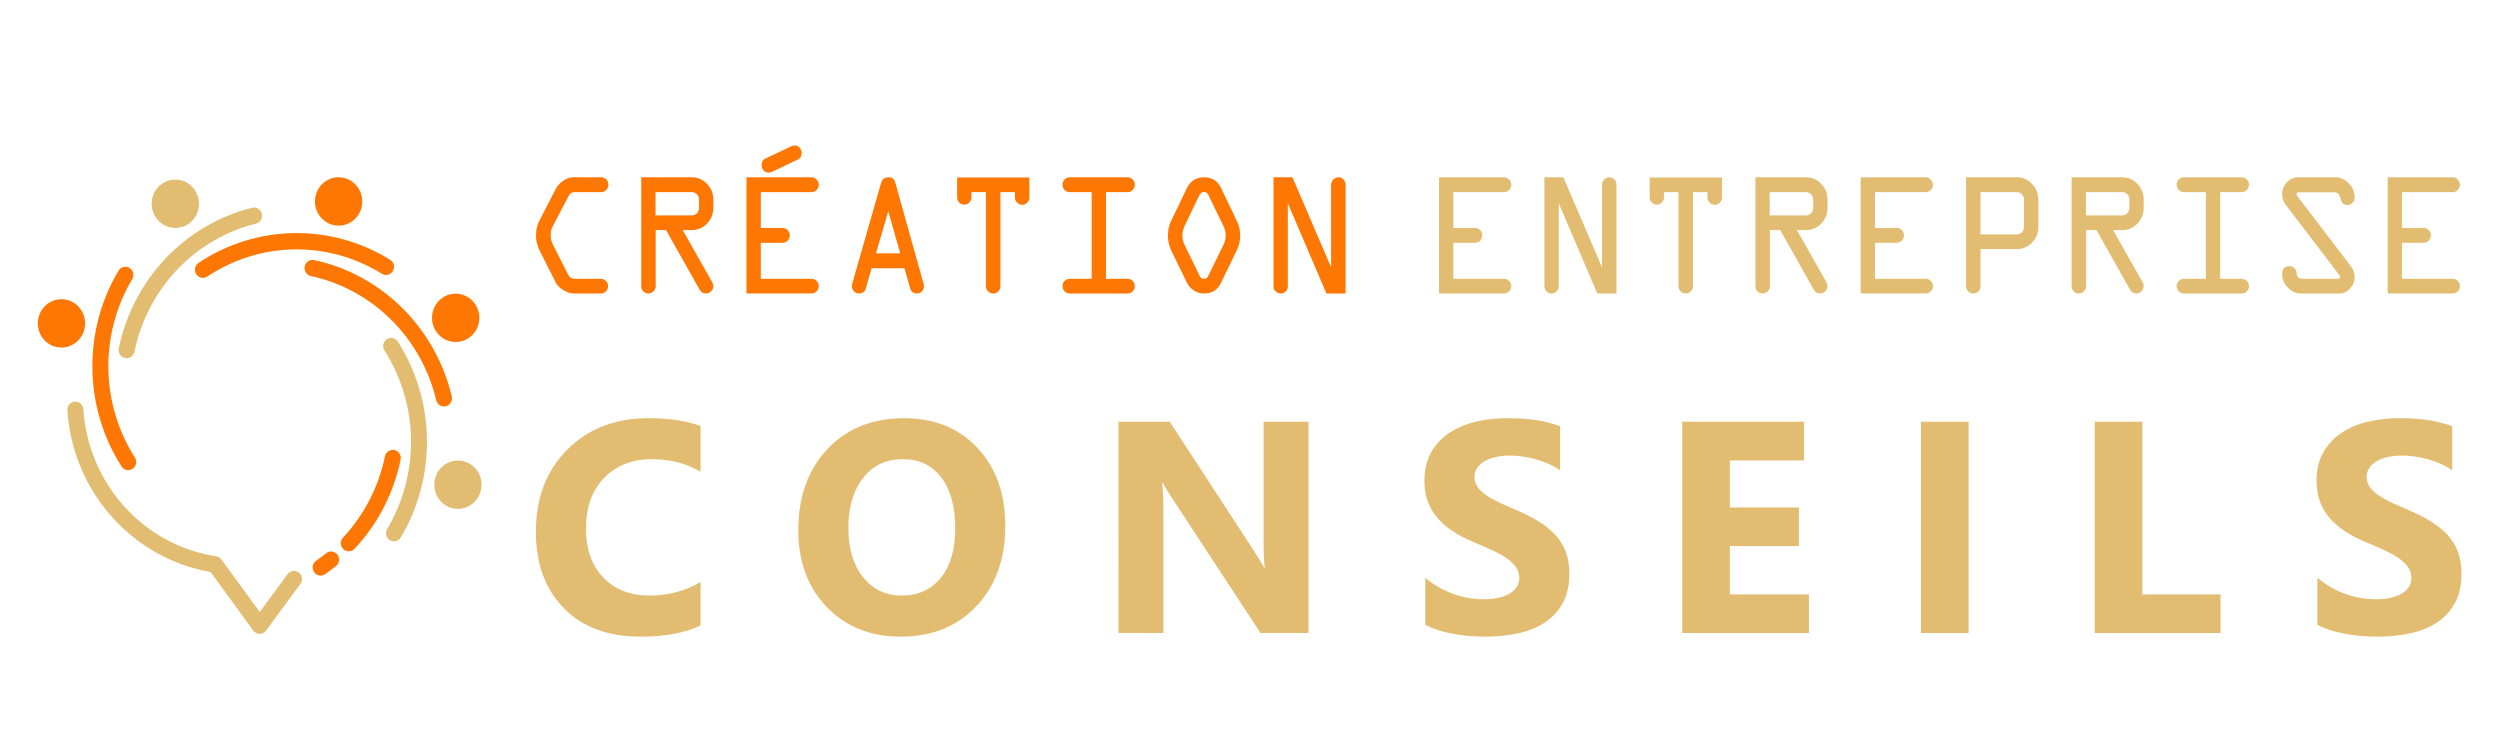 <?xml version="1.0" encoding="utf-8"?>
<!-- Generator: Adobe Illustrator 16.0.0, SVG Export Plug-In . SVG Version: 6.00 Build 0)  -->
<!DOCTYPE svg PUBLIC "-//W3C//DTD SVG 1.1//EN" "http://www.w3.org/Graphics/SVG/1.1/DTD/svg11.dtd">
<svg version="1.1" id="Calque_1" xmlns:x="http://ns.adobe.com/Extensibility/1.0/" xmlns:i="http://ns.adobe.com/AdobeIllustrator/10.0/" xmlns:graph="http://ns.adobe.com/Graphs/1.0/"
	 xmlns="http://www.w3.org/2000/svg" xmlns:xlink="http://www.w3.org/1999/xlink" x="0px" y="0px" width="200px" height="60px"
	 viewBox="0 0 200 60" enable-background="new 0 0 200 60" xml:space="preserve">
<g>
	<g>
		<path fill="#FF7703" d="M45.994,22.305h2.067c0.159,0,0.297,0.058,0.413,0.172c0.116,0.114,0.173,0.253,0.173,0.416
			s-0.057,0.302-0.173,0.417c-0.116,0.114-0.253,0.171-0.413,0.171H45.92c-0.271,0-0.554-0.088-0.844-0.266
			c-0.292-0.177-0.494-0.375-0.608-0.595l-1.323-2.623c-0.177-0.377-0.265-0.765-0.265-1.162c0-0.438,0.084-0.819,0.251-1.14
			l1.336-2.596c0.128-0.242,0.326-0.455,0.593-0.64c0.269-0.184,0.527-0.276,0.777-0.276h2.264c0.159,0,0.294,0.059,0.404,0.175
			c0.112,0.116,0.168,0.255,0.168,0.413c0,0.164-0.056,0.304-0.168,0.423c-0.11,0.119-0.246,0.178-0.404,0.178h-2.181
			c-0.181,0.001-0.329,0.111-0.444,0.33l-1.269,2.433c-0.1,0.191-0.15,0.417-0.149,0.679c0,0.276,0.053,0.519,0.163,0.728
			l1.212,2.394C45.549,22.183,45.735,22.305,45.994,22.305z"/>
		<path fill="#FF7703" d="M51.299,22.893v-8.71h4.048c0.469,0,0.873,0.175,1.211,0.524c0.338,0.35,0.507,0.768,0.507,1.252v0.671
			c0,0.49-0.168,0.909-0.505,1.256c-0.335,0.347-0.741,0.521-1.214,0.521h-0.729l2.337,4.127c0.074,0.122,0.11,0.243,0.11,0.364
			c0,0.159-0.06,0.295-0.177,0.41c-0.119,0.114-0.253,0.171-0.403,0.171c-0.229,0.001-0.401-0.103-0.519-0.313l-2.682-4.759h-0.827
			v4.484c0,0.163-0.059,0.302-0.174,0.417c-0.116,0.114-0.254,0.171-0.413,0.171c-0.159,0-0.293-0.057-0.405-0.171
			C51.354,23.195,51.299,23.056,51.299,22.893z M52.443,17.232h2.904c0.16,0,0.295-0.057,0.407-0.171
			c0.11-0.114,0.167-0.253,0.167-0.416v-0.686c0-0.164-0.056-0.302-0.167-0.416c-0.112-0.114-0.247-0.172-0.407-0.172h-2.904V17.232
			z"/>
		<path fill="#FF7703" d="M64.913,15.372h-4.049v2.861h1.745c0.154,0,0.289,0.059,0.402,0.175c0.113,0.116,0.17,0.254,0.17,0.412
			c0,0.169-0.056,0.311-0.166,0.427c-0.112,0.116-0.246,0.175-0.406,0.175h-1.745v2.882h4.063c0.154,0,0.289,0.058,0.402,0.172
			c0.113,0.114,0.17,0.253,0.17,0.416s-0.059,0.302-0.174,0.417c-0.116,0.114-0.253,0.171-0.412,0.171h-5.195v-9.297h5.195
			c0.158,0,0.296,0.06,0.412,0.179c0.115,0.119,0.174,0.26,0.174,0.423c0,0.159-0.059,0.295-0.174,0.412
			C65.209,15.314,65.071,15.372,64.913,15.372z M63.325,11.692c0.081-0.037,0.166-0.056,0.251-0.056
			c0.164,0,0.297,0.062,0.403,0.185c0.104,0.124,0.155,0.262,0.155,0.416c0,0.251-0.106,0.43-0.32,0.533l-2.079,0.987
			c-0.081,0.037-0.165,0.055-0.251,0.055c-0.165,0-0.298-0.062-0.403-0.186c-0.105-0.124-0.157-0.263-0.157-0.417
			c0-0.251,0.107-0.429,0.321-0.531L63.325,11.692z"/>
		<path fill="#FF7703" d="M68.185,22.662l2.306-8.042c0.092-0.292,0.285-0.438,0.58-0.438c0.284,0,0.463,0.124,0.537,0.371
			l2.283,8.165c0.019,0.061,0.028,0.119,0.028,0.175c0,0.163-0.054,0.302-0.164,0.417c-0.109,0.114-0.235,0.171-0.375,0.171
			c-0.299,0-0.491-0.143-0.572-0.427l-0.454-1.595h-2.621l-0.5,1.709c-0.013,0.074-0.071,0.145-0.172,0.212
			c-0.1,0.067-0.209,0.1-0.328,0.1c-0.169,0-0.309-0.058-0.418-0.175c-0.111-0.116-0.165-0.258-0.165-0.426
			C68.15,22.809,68.162,22.736,68.185,22.662z M71.062,16.903l-0.983,3.366h1.938L71.062,16.903z"/>
		<path fill="#FF7703" d="M76.57,15.785v-1.588h5.781v1.602c0,0.164-0.057,0.303-0.17,0.417c-0.113,0.114-0.248,0.171-0.402,0.171
			c-0.16,0-0.297-0.058-0.413-0.175c-0.116-0.116-0.174-0.253-0.174-0.413v-0.427h-1.159v7.521c0,0.163-0.057,0.302-0.17,0.417
			c-0.113,0.114-0.248,0.171-0.402,0.171c-0.164,0-0.303-0.057-0.416-0.171c-0.115-0.114-0.171-0.253-0.171-0.417v-7.521h-1.158
			v0.413c0,0.163-0.056,0.302-0.168,0.417c-0.11,0.114-0.246,0.171-0.405,0.171s-0.294-0.057-0.406-0.171
			C76.625,16.086,76.57,15.948,76.57,15.785z"/>
		<path fill="#FF7703" d="M85.575,14.183h4.635c0.149,0,0.283,0.059,0.399,0.175s0.174,0.255,0.174,0.413
			c0,0.164-0.057,0.304-0.17,0.423c-0.113,0.119-0.248,0.178-0.403,0.178h-1.731v6.933h1.731c0.159,0,0.295,0.058,0.406,0.172
			c0.112,0.114,0.167,0.253,0.167,0.416s-0.057,0.302-0.17,0.417c-0.113,0.114-0.248,0.171-0.403,0.171h-4.635
			c-0.159,0-0.295-0.057-0.407-0.171c-0.11-0.114-0.167-0.253-0.167-0.417s0.056-0.302,0.167-0.416
			c0.112-0.114,0.248-0.172,0.407-0.172h1.758v-6.933h-1.758c-0.159,0-0.295-0.058-0.407-0.175c-0.11-0.116-0.167-0.253-0.167-0.412
			c0-0.168,0.056-0.311,0.167-0.427C85.28,14.241,85.416,14.183,85.575,14.183z"/>
		<path fill="#FF7703" d="M97.687,15.042l1.262,2.638c0.177,0.36,0.266,0.749,0.266,1.168c0,0.411-0.089,0.797-0.266,1.162
			l-1.262,2.609c-0.267,0.574-0.722,0.861-1.362,0.861c-0.305,0-0.578-0.082-0.822-0.245c-0.243-0.164-0.426-0.369-0.549-0.616
			l-1.268-2.609c-0.167-0.341-0.251-0.728-0.251-1.162s0.083-0.823,0.251-1.168l1.268-2.638c0.287-0.573,0.744-0.86,1.371-0.86
			C96.961,14.183,97.415,14.469,97.687,15.042z M95.942,15.631l-1.185,2.476c-0.11,0.247-0.165,0.49-0.165,0.728
			c0,0.257,0.055,0.501,0.165,0.735l1.219,2.504c0.064,0.154,0.18,0.231,0.348,0.231c0.145,0,0.257-0.077,0.334-0.231l1.227-2.504
			c0.113-0.247,0.169-0.492,0.169-0.735c0-0.256-0.056-0.499-0.169-0.728l-1.201-2.476c-0.077-0.182-0.197-0.273-0.36-0.273
			C96.16,15.358,96.034,15.45,95.942,15.631z"/>
		<path fill="#FF7703" d="M107.648,14.785v8.695h-1.535l-3.087-7.22v6.632c0,0.163-0.057,0.302-0.167,0.417
			c-0.112,0.114-0.247,0.171-0.406,0.171s-0.294-0.057-0.405-0.171c-0.112-0.114-0.168-0.253-0.168-0.417v-8.71h1.514l3.095,7.205
			v-6.603c0-0.163,0.059-0.304,0.174-0.423c0.116-0.119,0.253-0.179,0.412-0.179s0.296,0.059,0.405,0.175
			C107.592,14.474,107.648,14.617,107.648,14.785z"/>
	</g>
</g>
<g>
	<path fill="#E2BD71" d="M56.047,50.037c-1.234,0.597-2.844,0.896-4.833,0.896c-2.592,0-4.632-0.764-6.118-2.288
		c-1.485-1.523-2.226-3.553-2.226-6.091c0-2.703,0.834-4.896,2.504-6.576c1.669-1.683,3.837-2.523,6.5-2.523
		c1.65,0,3.041,0.209,4.172,0.625v3.667c-1.131-0.677-2.42-1.015-3.866-1.015c-1.587,0-2.868,0.497-3.842,1.495
		c-0.974,0.998-1.461,2.349-1.461,4.054c0,1.635,0.458,2.94,1.377,3.908c0.919,0.972,2.158,1.456,3.713,1.456
		c1.485,0,2.844-0.36,4.078-1.084V50.037z"/>
	<path fill="#E2BD71" d="M72.067,50.934c-2.42,0-4.392-0.786-5.917-2.363c-1.523-1.574-2.286-3.628-2.286-6.156
		c0-2.673,0.775-4.832,2.323-6.482c1.548-1.652,3.599-2.477,6.152-2.477c2.412,0,4.362,0.79,5.851,2.369
		c1.488,1.578,2.233,3.66,2.233,6.246c0,2.656-0.772,4.797-2.316,6.425C76.563,50.121,74.55,50.934,72.067,50.934z M72.232,36.732
		c-1.336,0-2.396,0.501-3.182,1.504c-0.786,1-1.178,2.326-1.178,3.977c0,1.672,0.393,2.998,1.178,3.972
		c0.786,0.975,1.815,1.461,3.088,1.461c1.312,0,2.354-0.475,3.125-1.42c0.77-0.947,1.155-2.261,1.155-3.944
		c0-1.752-0.375-3.112-1.121-4.088C74.55,37.22,73.528,36.732,72.232,36.732z"/>
	<path fill="#E2BD71" d="M104.683,50.641h-3.842l-6.966-10.622c-0.408-0.619-0.691-1.086-0.849-1.399h-0.047
		c0.063,0.597,0.094,1.507,0.094,2.733v9.288h-3.594V33.737h4.101l6.706,10.288c0.307,0.465,0.589,0.925,0.848,1.382h0.047
		c-0.062-0.394-0.094-1.168-0.094-2.323v-9.347h3.595V50.641z"/>
	<path fill="#E2BD71" d="M114.022,49.99v-3.772c0.684,0.574,1.426,1.006,2.227,1.291c0.802,0.29,1.611,0.43,2.428,0.43
		c0.479,0,0.898-0.04,1.254-0.128c0.36-0.086,0.658-0.206,0.896-0.358c0.24-0.155,0.419-0.336,0.537-0.542
		c0.118-0.21,0.178-0.436,0.178-0.679c0-0.33-0.095-0.625-0.284-0.886c-0.188-0.259-0.446-0.497-0.771-0.717
		c-0.327-0.221-0.713-0.433-1.161-0.636c-0.448-0.206-0.932-0.414-1.449-0.628c-1.32-0.55-2.306-1.22-2.952-2.013
		c-0.649-0.794-0.973-1.752-0.973-2.876c0-0.88,0.177-1.636,0.53-2.268c0.354-0.634,0.835-1.155,1.443-1.563
		c0.61-0.409,1.314-0.709,2.116-0.902c0.801-0.191,1.649-0.289,2.545-0.289c0.88,0,1.66,0.053,2.342,0.16
		c0.679,0.104,1.304,0.27,1.877,0.489v3.524c-0.282-0.197-0.592-0.371-0.924-0.52c-0.335-0.148-0.678-0.273-1.031-0.371
		s-0.705-0.171-1.056-0.218c-0.349-0.047-0.682-0.071-0.996-0.071c-0.432,0-0.824,0.043-1.179,0.124
		c-0.354,0.084-0.651,0.198-0.896,0.349c-0.243,0.148-0.432,0.326-0.564,0.536c-0.134,0.207-0.201,0.439-0.201,0.698
		c0,0.283,0.074,0.538,0.224,0.764c0.149,0.223,0.362,0.435,0.637,0.636c0.275,0.2,0.608,0.396,1.002,0.589
		c0.393,0.191,0.837,0.392,1.332,0.595c0.676,0.283,1.282,0.585,1.822,0.9c0.537,0.32,0.998,0.679,1.383,1.08
		c0.386,0.401,0.681,0.859,0.886,1.373c0.203,0.516,0.307,1.112,0.307,1.795c0,0.943-0.182,1.737-0.537,2.377
		c-0.359,0.64-0.844,1.159-1.456,1.555c-0.613,0.399-1.325,0.681-2.141,0.854c-0.812,0.173-1.67,0.261-2.574,0.261
		c-0.927,0-1.81-0.079-2.645-0.236C115.358,50.54,114.635,50.304,114.022,49.99z"/>
	<path fill="#E2BD71" d="M144.714,50.641h-10.135V33.737h9.748v3.099h-5.939v3.763h5.526v3.087h-5.526v3.866h6.326V50.641z"/>
	<path fill="#E2BD71" d="M157.485,50.641h-3.809V33.737h3.809V50.641z"/>
	<path fill="#E2BD71" d="M177.644,50.641h-10.065V33.737h3.806v13.814h6.26V50.641z"/>
	<path fill="#E2BD71" d="M185.391,49.99v-3.772c0.684,0.574,1.427,1.006,2.229,1.291c0.801,0.29,1.61,0.43,2.428,0.43
		c0.479,0,0.896-0.04,1.255-0.128c0.355-0.086,0.653-0.206,0.896-0.358c0.238-0.155,0.418-0.336,0.536-0.542
		c0.118-0.21,0.176-0.436,0.176-0.679c0-0.33-0.094-0.625-0.282-0.886c-0.188-0.259-0.445-0.497-0.773-0.717
		c-0.325-0.221-0.712-0.433-1.16-0.636c-0.448-0.206-0.93-0.414-1.448-0.628c-1.32-0.55-2.304-1.22-2.954-2.013
		c-0.646-0.794-0.972-1.752-0.972-2.876c0-0.88,0.179-1.636,0.532-2.268c0.353-0.634,0.833-1.155,1.443-1.563
		c0.606-0.409,1.314-0.709,2.115-0.902c0.802-0.191,1.65-0.289,2.545-0.289c0.881,0,1.658,0.053,2.34,0.16
		c0.678,0.104,1.307,0.27,1.881,0.489v3.524c-0.283-0.197-0.592-0.371-0.928-0.52c-0.333-0.148-0.676-0.273-1.029-0.371
		s-0.707-0.171-1.056-0.218c-0.351-0.047-0.681-0.071-0.995-0.071c-0.432,0-0.824,0.043-1.178,0.124
		c-0.354,0.084-0.653,0.198-0.896,0.349c-0.244,0.148-0.432,0.326-0.565,0.536c-0.134,0.207-0.202,0.439-0.202,0.698
		c0,0.283,0.077,0.538,0.226,0.764c0.149,0.223,0.361,0.435,0.637,0.636c0.274,0.2,0.606,0.396,1,0.589
		c0.394,0.191,0.838,0.392,1.333,0.595c0.676,0.283,1.28,0.585,1.82,0.9c0.537,0.32,1.001,0.679,1.386,1.08s0.678,0.859,0.882,1.373
		c0.205,0.516,0.307,1.112,0.307,1.795c0,0.943-0.179,1.737-0.537,2.377c-0.355,0.64-0.84,1.159-1.453,1.555
		c-0.612,0.399-1.327,0.681-2.139,0.854c-0.815,0.173-1.672,0.261-2.575,0.261c-0.927,0-1.811-0.079-2.647-0.236
		C186.729,50.54,186.003,50.304,185.391,49.99z"/>
</g>
<g>
	<path fill="#E2BD71" d="M120.316,15.372h-4.05v2.861h1.745c0.154,0,0.29,0.059,0.403,0.175c0.112,0.116,0.169,0.254,0.169,0.412
		c0,0.169-0.056,0.311-0.167,0.427c-0.111,0.116-0.244,0.175-0.405,0.175h-1.745v2.882h4.063c0.155,0,0.289,0.058,0.402,0.172
		c0.114,0.114,0.171,0.253,0.171,0.416s-0.059,0.302-0.174,0.417c-0.116,0.114-0.254,0.171-0.412,0.171h-5.195v-9.297h5.195
		c0.158,0,0.296,0.06,0.412,0.179c0.115,0.119,0.174,0.26,0.174,0.423c0,0.159-0.059,0.295-0.174,0.412
		C120.612,15.314,120.475,15.372,120.316,15.372z"/>
	<path fill="#E2BD71" d="M129.32,14.785v8.695h-1.535l-3.086-7.22v6.632c0,0.163-0.057,0.302-0.167,0.417
		c-0.112,0.114-0.247,0.171-0.406,0.171s-0.294-0.057-0.406-0.171c-0.111-0.114-0.167-0.253-0.167-0.417v-8.71h1.514l3.095,7.205
		v-6.603c0-0.163,0.06-0.304,0.176-0.423c0.113-0.119,0.252-0.179,0.411-0.179s0.294,0.059,0.405,0.175
		C129.266,14.474,129.32,14.617,129.32,14.785z"/>
	<path fill="#E2BD71" d="M131.974,15.785v-1.588h5.78v1.602c0,0.164-0.057,0.303-0.171,0.417c-0.112,0.114-0.247,0.171-0.401,0.171
		c-0.16,0-0.297-0.058-0.413-0.175c-0.116-0.116-0.174-0.253-0.174-0.413v-0.427h-1.159v7.521c0,0.163-0.057,0.302-0.169,0.417
		c-0.113,0.114-0.248,0.171-0.403,0.171c-0.164,0-0.302-0.057-0.415-0.171c-0.114-0.114-0.17-0.253-0.17-0.417v-7.521h-1.159v0.413
		c0,0.163-0.057,0.302-0.169,0.417c-0.109,0.114-0.246,0.171-0.405,0.171c-0.158,0-0.293-0.057-0.405-0.171
		C132.03,16.086,131.974,15.948,131.974,15.785z"/>
	<path fill="#E2BD71" d="M140.434,22.893v-8.71h4.048c0.468,0,0.871,0.175,1.211,0.524c0.338,0.35,0.507,0.768,0.507,1.252v0.671
		c0,0.49-0.167,0.909-0.505,1.256c-0.335,0.347-0.739,0.521-1.213,0.521h-0.729l2.338,4.127c0.073,0.122,0.108,0.243,0.108,0.364
		c0,0.159-0.06,0.295-0.176,0.41c-0.119,0.114-0.255,0.171-0.404,0.171c-0.229,0.001-0.401-0.103-0.519-0.313l-2.681-4.759h-0.827
		v4.484c0,0.163-0.06,0.302-0.176,0.417c-0.115,0.114-0.252,0.171-0.412,0.171c-0.158,0-0.294-0.057-0.404-0.171
		C140.488,23.195,140.434,23.056,140.434,22.893z M141.578,17.232h2.903c0.16,0,0.294-0.057,0.405-0.171
		c0.111-0.114,0.167-0.253,0.167-0.416v-0.686c0-0.164-0.056-0.302-0.167-0.416s-0.245-0.172-0.405-0.172h-2.903V17.232z"/>
	<path fill="#E2BD71" d="M154.047,15.372h-4.049v2.861h1.744c0.154,0,0.289,0.059,0.401,0.175c0.114,0.116,0.172,0.254,0.172,0.412
		c0,0.169-0.057,0.311-0.167,0.427c-0.111,0.116-0.247,0.175-0.406,0.175h-1.744v2.882h4.062c0.155,0,0.29,0.058,0.402,0.172
		c0.113,0.114,0.172,0.253,0.172,0.416s-0.06,0.302-0.176,0.417c-0.116,0.114-0.253,0.171-0.411,0.171h-5.195v-9.297h5.195
		c0.158,0,0.295,0.06,0.411,0.179c0.116,0.119,0.176,0.26,0.176,0.423c0,0.159-0.06,0.295-0.176,0.412
		C154.342,15.314,154.205,15.372,154.047,15.372z"/>
	<path fill="#E2BD71" d="M157.284,22.893v-8.71h4.062c0.47,0,0.873,0.175,1.212,0.524c0.338,0.35,0.508,0.768,0.508,1.252v2.204
		c0,0.485-0.168,0.9-0.506,1.246c-0.336,0.345-0.74,0.518-1.214,0.518h-2.902v2.966c0,0.163-0.057,0.302-0.168,0.417
		c-0.111,0.114-0.246,0.171-0.405,0.171c-0.163,0-0.301-0.057-0.415-0.171C157.341,23.195,157.284,23.056,157.284,22.893z
		 M158.443,18.751h2.902c0.155,0,0.289-0.057,0.402-0.171c0.115-0.114,0.171-0.253,0.171-0.417v-2.204
		c0-0.164-0.056-0.302-0.171-0.416c-0.113-0.114-0.247-0.172-0.402-0.172h-2.902V18.751z"/>
	<path fill="#E2BD71" d="M165.729,22.893v-8.71h4.049c0.468,0,0.872,0.175,1.212,0.524c0.337,0.35,0.506,0.768,0.506,1.252v0.671
		c0,0.49-0.168,0.909-0.504,1.256c-0.336,0.347-0.741,0.521-1.214,0.521h-0.728l2.336,4.127c0.075,0.122,0.109,0.243,0.109,0.364
		c0,0.159-0.061,0.295-0.177,0.41c-0.118,0.114-0.253,0.171-0.402,0.171c-0.229,0.001-0.401-0.103-0.519-0.313l-2.683-4.759h-0.827
		v4.484c0,0.163-0.058,0.302-0.174,0.417c-0.116,0.114-0.254,0.171-0.412,0.171c-0.159,0-0.294-0.057-0.406-0.171
		C165.785,23.195,165.729,23.056,165.729,22.893z M166.874,17.232h2.904c0.159,0,0.295-0.057,0.406-0.171
		c0.11-0.114,0.167-0.253,0.167-0.416v-0.686c0-0.164-0.057-0.302-0.167-0.416c-0.111-0.114-0.247-0.172-0.406-0.172h-2.904V17.232z
		"/>
	<path fill="#E2BD71" d="M174.709,14.183h4.636c0.148,0,0.28,0.059,0.396,0.175s0.176,0.255,0.176,0.413
		c0,0.164-0.059,0.304-0.171,0.423c-0.112,0.119-0.248,0.178-0.401,0.178h-1.733v6.933h1.733c0.157,0,0.294,0.058,0.405,0.172
		c0.11,0.114,0.167,0.253,0.167,0.416s-0.059,0.302-0.171,0.417c-0.112,0.114-0.248,0.171-0.401,0.171h-4.636
		c-0.159,0-0.295-0.057-0.406-0.171c-0.111-0.114-0.167-0.253-0.167-0.417s0.056-0.302,0.167-0.416
		c0.111-0.114,0.247-0.172,0.406-0.172h1.758v-6.933h-1.758c-0.159,0-0.295-0.058-0.406-0.175c-0.111-0.116-0.167-0.253-0.167-0.412
		c0-0.168,0.056-0.311,0.167-0.427S174.55,14.183,174.709,14.183z"/>
	<path fill="#E2BD71" d="M183.871,14.183h2.983c0.363,0,0.708,0.158,1.034,0.472c0.323,0.315,0.486,0.697,0.486,1.144
		c0,0.168-0.057,0.311-0.173,0.427c-0.116,0.118-0.246,0.175-0.385,0.175c-0.197,0-0.33-0.045-0.402-0.136
		c-0.074-0.09-0.142-0.26-0.209-0.507c-0.066-0.247-0.212-0.371-0.44-0.371h-2.835c-0.136,0-0.204,0.045-0.204,0.136
		c-0.004,0.057,0.023,0.122,0.083,0.197l4.258,5.572c0.205,0.271,0.308,0.56,0.308,0.867c0,0.35-0.123,0.658-0.372,0.924
		c-0.247,0.266-0.523,0.398-0.827,0.398h-3.088c-0.409,0-0.765-0.159-1.067-0.479c-0.303-0.319-0.453-0.67-0.453-1.053
		c0-0.438,0.2-0.658,0.599-0.658c0.156,0,0.287,0.058,0.396,0.172c0.109,0.114,0.164,0.248,0.164,0.402
		c0,0.125,0.041,0.23,0.126,0.314c0.084,0.084,0.189,0.126,0.316,0.126h2.85c0.123,0,0.185-0.049,0.185-0.149
		c0.005-0.048-0.023-0.108-0.084-0.183l-4.252-5.573c-0.2-0.265-0.3-0.555-0.3-0.866c0-0.365,0.128-0.681,0.383-0.949
		C183.204,14.317,183.512,14.183,183.871,14.183z"/>
	<path fill="#E2BD71" d="M196.207,15.372h-4.049v2.861h1.745c0.153,0,0.289,0.059,0.402,0.175c0.114,0.116,0.17,0.254,0.17,0.412
		c0,0.169-0.055,0.311-0.166,0.427c-0.112,0.116-0.245,0.175-0.406,0.175h-1.745v2.882h4.063c0.154,0,0.289,0.058,0.402,0.172
		c0.113,0.114,0.171,0.253,0.171,0.416s-0.06,0.302-0.175,0.417c-0.115,0.114-0.253,0.171-0.412,0.171h-5.193v-9.297h5.193
		c0.159,0,0.297,0.06,0.412,0.179c0.115,0.119,0.175,0.26,0.175,0.423c0,0.159-0.06,0.295-0.175,0.412
		C196.504,15.314,196.366,15.372,196.207,15.372z"/>
</g>
<path fill="#FF7703" d="M26.093,44.258c0.277-0.225,0.678-0.175,0.896,0.105c0.219,0.283,0.172,0.695-0.105,0.918
	c-0.139,0.112-0.284,0.225-0.429,0.332v0.003c-0.152,0.114-0.303,0.221-0.445,0.319c-0.293,0.202-0.692,0.123-0.89-0.178
	c-0.196-0.299-0.119-0.703,0.173-0.905c0.146-0.102,0.281-0.197,0.406-0.291h0.002h0.001C25.833,44.464,25.965,44.361,26.093,44.258
	"/>
<path fill="#FF7703" d="M27.089,18.051c1.045,0,1.893-0.865,1.893-1.934s-0.848-1.935-1.893-1.935s-1.892,0.866-1.892,1.935
	S26.044,18.051,27.089,18.051 M16.584,22.124c-0.296,0.197-0.691,0.11-0.885-0.193c-0.191-0.301-0.107-0.706,0.19-0.904
	c2.316-1.543,4.968-2.338,7.63-2.38c2.663-0.042,5.335,0.67,7.7,2.141c0.3,0.188,0.396,0.589,0.21,0.899
	c-0.183,0.307-0.577,0.404-0.878,0.216c-2.154-1.339-4.59-1.987-7.016-1.95C21.113,19.989,18.699,20.716,16.584,22.124z"/>
<path fill="#FF7703" d="M6.807,25.871c0-1.068-0.847-1.933-1.891-1.935c-1.046,0-1.893,0.867-1.893,1.935
	c0,1.067,0.847,1.934,1.893,1.934C5.96,27.804,6.807,26.938,6.807,25.871 M10.793,36.606c0.192,0.301,0.108,0.706-0.189,0.902
	c-0.295,0.196-0.692,0.109-0.882-0.191c-1.513-2.368-2.291-5.079-2.331-7.8c-0.041-2.719,0.654-5.452,2.094-7.866
	c0.185-0.307,0.577-0.407,0.878-0.218c0.302,0.188,0.396,0.591,0.213,0.899c-1.309,2.201-1.946,4.691-1.908,7.17
	C8.705,31.977,9.416,34.444,10.793,36.606z"/>
<path fill="#E2BD71" d="M34.742,38.774c0,1.068,0.847,1.935,1.891,1.935c1.046,0,1.893-0.863,1.893-1.935
	c0-1.067-0.847-1.934-1.893-1.934C35.589,36.841,34.742,37.707,34.742,38.774 M30.755,28.042c-0.192-0.303-0.108-0.708,0.188-0.904
	c0.296-0.197,0.692-0.111,0.885,0.193c1.511,2.368,2.289,5.076,2.329,7.798c0.041,2.72-0.654,5.453-2.093,7.865
	c-0.185,0.311-0.578,0.408-0.879,0.221c-0.302-0.189-0.397-0.593-0.213-0.898c1.312-2.202,1.944-4.692,1.909-7.171
	C32.845,32.67,32.134,30.201,30.755,28.042z"/>
<path fill="#E2BD71" d="M5.39,32.823c-0.024-0.358,0.243-0.672,0.595-0.696c0.353-0.023,0.659,0.25,0.682,0.61
	c0.2,2.993,1.405,5.715,3.29,7.799c1.879,2.082,4.436,3.527,7.341,3.966c0.188,0.031,0.346,0.139,0.442,0.29l3.038,4.172l2.23-3.035
	c0.212-0.29,0.611-0.351,0.894-0.132c0.282,0.214,0.34,0.625,0.127,0.914l-2.726,3.711c-0.04,0.06-0.089,0.114-0.148,0.157
	c-0.283,0.216-0.684,0.155-0.895-0.135l-3.413-4.687c-3.092-0.533-5.818-2.104-7.835-4.338C6.938,39.124,5.609,36.125,5.39,32.823"
	/>
<path fill="#FF7703" d="M30.796,36.512c0.07-0.354,0.41-0.581,0.756-0.509c0.345,0.075,0.567,0.42,0.495,0.774
	c-0.28,1.354-0.74,2.638-1.352,3.828c-0.623,1.206-1.41,2.316-2.331,3.3c-0.243,0.26-0.646,0.269-0.902,0.021
	c-0.254-0.249-0.262-0.662-0.019-0.921c0.832-0.893,1.548-1.903,2.12-3.011C30.123,38.912,30.539,37.741,30.796,36.512"/>
<path fill-rule="evenodd" clip-rule="evenodd" fill="#FF7703" d="M24.871,22.084c-0.345-0.073-0.566-0.419-0.496-0.773
	c0.073-0.353,0.411-0.58,0.758-0.507c2.709,0.585,5.135,1.937,7.047,3.832c1.909,1.894,3.308,4.329,3.962,7.077
	c0.082,0.351-0.128,0.703-0.472,0.788c-0.343,0.084-0.688-0.131-0.773-0.48c-0.593-2.503-1.868-4.722-3.609-6.449
	C29.547,23.848,27.339,22.616,24.871,22.084 M35.115,26.794c0.74,0.754,1.937,0.754,2.677,0c0.74-0.756,0.74-1.98,0-2.735
	c-0.741-0.755-1.938-0.755-2.677,0C34.376,24.814,34.376,26.038,35.115,26.794z"/>
<path fill-rule="evenodd" clip-rule="evenodd" fill="#E2BD71" d="M10.755,28.136c-0.072,0.353-0.412,0.581-0.758,0.508
	c-0.345-0.075-0.566-0.421-0.494-0.775c0.569-2.769,1.895-5.247,3.747-7.2c1.854-1.952,4.237-3.382,6.925-4.049
	c0.345-0.084,0.69,0.131,0.772,0.482c0.083,0.351-0.128,0.705-0.47,0.79c-2.449,0.606-4.622,1.909-6.311,3.689
	C12.48,23.358,11.274,25.616,10.755,28.136 M15.364,17.668c0.739-0.756,0.739-1.98,0-2.735c-0.74-0.756-1.937-0.756-2.678,0
	c-0.739,0.754-0.739,1.979,0.001,2.735C13.427,18.423,14.625,18.423,15.364,17.668z"/>
</svg>

